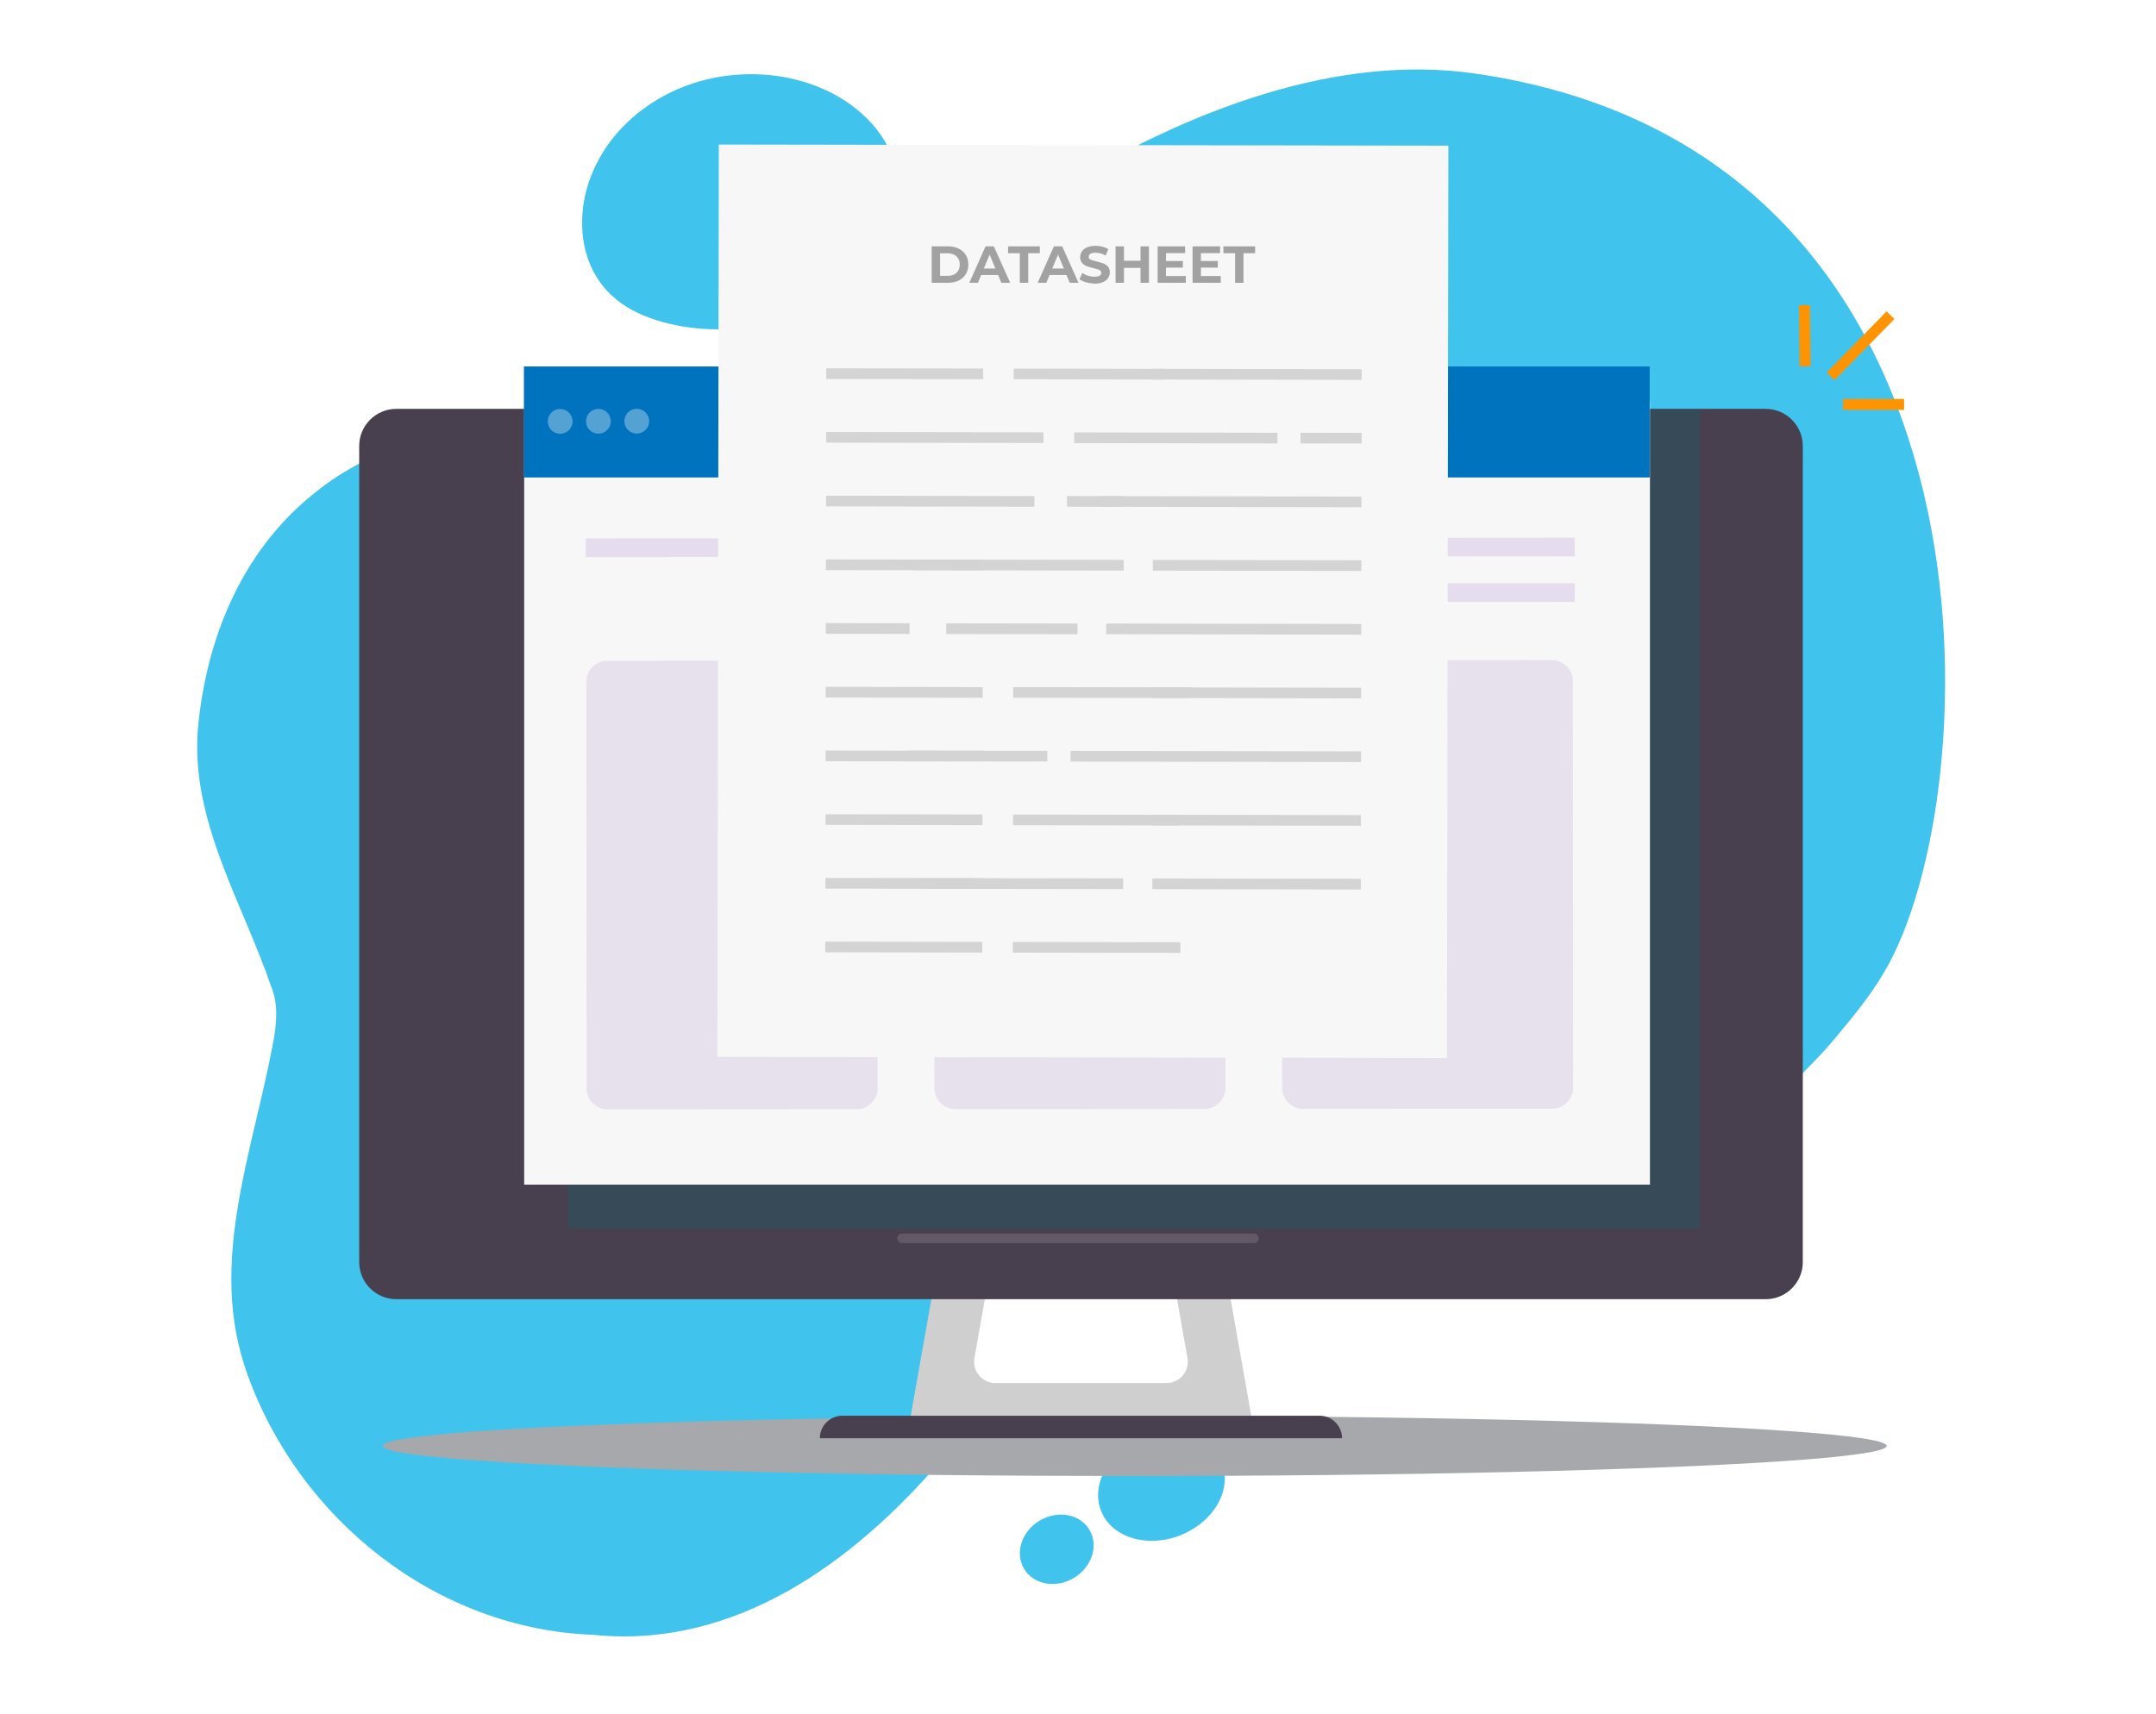 <?xml version="1.0" encoding="utf-8"?>
<!-- Generator: Adobe Illustrator 27.2.0, SVG Export Plug-In . SVG Version: 6.00 Build 0)  -->
<svg version="1.1" id="Слой_1" xmlns="http://www.w3.org/2000/svg" xmlns:xlink="http://www.w3.org/1999/xlink" x="0px" y="0px"
	 viewBox="0 0 2485.6 1976.2" style="enable-background:new 0 0 2485.6 1976.2;" xml:space="preserve">
<style type="text/css">
	.st0{fill:#FFFFFF;}
	.st1{opacity:0.75;}
	.st2{fill:#00B0E7;}
	.st3{fill:#A6A8AB;}
	.st4{fill:#4E91D2;}
	.st5{fill:#4777A7;}
	.st6{fill:#F0F0F0;}
	.st7{fill:#E1E1E1;}
	.st8{fill:#DDDAD0;}
	.st9{fill:#62B2E5;}
	.st10{fill:none;stroke:#374045;stroke-linecap:round;stroke-linejoin:round;}
	.st11{fill:#CFCFCF;}
	.st12{opacity:0.74;fill:#CFCFCF;enable-background:new    ;}
	.st13{fill:#48404E;}
	
		.st14{opacity:0.14;fill:none;stroke:#FFFFFF;stroke-width:11;stroke-linecap:round;stroke-miterlimit:10;enable-background:new    ;}
	.st15{fill:none;stroke:#FF9300;stroke-width:12.59;stroke-linecap:square;stroke-miterlimit:10;}
	.st16{opacity:0.29;fill:#0B6770;enable-background:new    ;}
	.st17{fill:#F7F7F7;}
	.st18{fill:#0073BF;}
	.st19{opacity:0.33;}
	
		.st20{opacity:0.33;fill:none;stroke:#FFFFFF;stroke-width:14.09;stroke-linecap:square;stroke-miterlimit:10;enable-background:new    ;}
	
		.st21{opacity:0.33;fill:none;stroke:#C1A8DB;stroke-width:21.55;stroke-linecap:square;stroke-miterlimit:10;enable-background:new    ;}
	.st22{fill:#E7E1ED;}
	.st23{fill:none;stroke:#D4D4D4;stroke-width:12.32;stroke-linecap:square;stroke-miterlimit:10;}
	.st24{display:none;}
	.st25{display:inline;fill:#BBBDBF;}
	.st26{fill:#A2A2A2;}
</style>
<g>
	<g id="Слой_2_00000165946413301331052740000006954445498301928127_">
		<g id="Layer_1">
			<rect class="st0" width="2485.6" height="1976.2"/>
		</g>
		<g id="Layer_3">
			<g class="st1">
				<path class="st2" d="M2178.7,1109.5c-17.5,33.1-39.5,59.4-62,86.5c-7.2,8.6-14.6,17-22.4,25.1c-3.5,3.6-6.9,7.2-10.4,10.8
					c-44.5,46-97.6,82-155.6,104.1c-1.8,0.7-3.7,1.4-5.6,2.1c-54.7,19.6-110,34.1-167.8,37.3c-58.8,5.7-118,5.5-179,4.3
					c-7.8-0.2-15.6-0.1-23.5,0.3c-25.1,1-48.6,2.2-72.1,6.5c-93.8,12.8-171.8,61.3-241.2,124.3c-34.7,31.5-67.3,66.6-98.7,102.4
					c-91.7,127.9-215.8,245-364.8,269.3c-30.5,5-61.6,5.9-92.3,2.7c-180.2-6.8-338.2-132.8-398.2-300.8c-46-127,6-254,30-383
					c4-22,6-44-2.9-65c-8.3-24.2-18.3-48.2-28.3-72.1c-30.1-71.8-61.8-143.4-55.8-222.9c9-102,49-203,131-270c130-108,298-75,451-89
					c85-8,152-58,212-111.8c20.9-16.9,41.7-33.8,62.4-50.7c21.6-19.1,44.1-37.4,67.2-54.6s46.9-33.5,71.3-48.4
					c147.3-89.9,318.1-155.2,477.5-132.1C2312.5,172.9,2294.7,889.8,2178.7,1109.5z"/>
				<path class="st2" d="M1036.8,213.8c3.5,39.8-13.7,77.7-44.2,106.7s-74.6,49.9-125,56.6c-50.4,6.9-97.7,0.2-133-16.6
					s-59.1-47.9-63-91.5c-1.8-22.1,1.4-44.3,9.4-65c8.1-21,20.3-40.2,35.8-56.5c31.2-32.8,75.5-55.4,125.8-60.7s97.1,6.7,132.2,29.8
					S1033.3,174,1036.8,213.8z"/>
				
					<ellipse transform="matrix(0.928 -0.373 0.373 0.928 -542.721 622.332)" class="st2" cx="1338.4" cy="1715" rx="74.9" ry="59.9"/>
				
					<ellipse transform="matrix(0.857 -0.515 0.515 0.857 -746.183 883.207)" class="st2" cx="1218.7" cy="1786.5" rx="43.9" ry="38.5"/>
			</g>
			<ellipse class="st3" cx="1308.1" cy="1667.4" rx="867" ry="34.7"/>
			<rect x="1497.2" y="1171.4" class="st4" width="10.1" height="10.1"/>
			<rect x="1503.7" y="1171.4" class="st5" width="3.7" height="10.4"/>
			<path class="st6" d="M1486.6,1265.7c0,5.4-4.3,9.7-9.7,9.7h-96.7c5.3,0,9.7-4.3,9.7-9.7c0,0,0,0,0,0v-116c0-5.4,4.3-9.7,9.7-9.7
				h87L1486.6,1265.7z"/>
			<path class="st7" d="M1486.6,1140v125.7c0,5.4-4.3,9.7-9.7,9.7h-26.3c14.5,0,26.3-11.8,26.3-26.3c0,0,0,0,0,0V1140H1486.6z"/>
			<path class="st6" d="M1505.9,1159.4h-96.7v-9.7c0-5.3-4.3-9.7-9.7-9.7l0,0h96.1c5.6,0,10.2,4.6,10.2,10.2c0,0,0,0,0,0
				L1505.9,1159.4z"/>
			<path class="st7" d="M1505.9,1150.2v9.1h-18.8c5,0,9.1-4.1,9.1-9.1c0,0,0,0,0,0V1140C1501.7,1140.3,1505.9,1144.8,1505.9,1150.2z
				"/>
			<path class="st8" d="M1496.2,1140L1496.2,1140z"/>
			<path class="st7" d="M1370.5,1256h19.3l0,0v9.7c0,5.3-4.3,9.7-9.7,9.7c0,0,0,0,0,0l0,0c-5.3,0-9.7-4.3-9.7-9.7c0,0,0,0,0,0
				L1370.5,1256L1370.5,1256z"/>
			<polygon class="st5" points="1502.3,1282.7 1497.2,1272.6 1507.3,1272.6 			"/>
			<rect x="1497.2" y="1181.5" class="st9" width="10.1" height="91.1"/>
			<path class="st4" d="M1507.3,1181.5v91.1h-9c2.9,0,5.2-2.3,5.2-5.2c0,0,0,0,0,0v-85.9L1507.3,1181.5z"/>
			<path class="st10" d="M1389.9,1149.7c0-5.3,4.3-9.7,9.7-9.7c5.3,0,9.6,4.3,9.7,9.7v9.7h96.7v-9.7c0-5.3-4.3-9.7-9.7-9.7
				c0,0,0,0,0,0h-96.7"/>
			<line class="st10" x1="1389.9" y1="1265.7" x2="1389.9" y2="1149.7"/>
			<path class="st10" d="M1486.6,1159.4v106.3c0,5.3-4.3,9.7-9.7,9.7c0,0,0,0,0,0h-96.7"/>
			<line class="st10" x1="1409.2" y1="1178.7" x2="1467.2" y2="1178.7"/>
			<line class="st10" x1="1409.2" y1="1188.4" x2="1467.2" y2="1188.4"/>
			<line class="st10" x1="1409.2" y1="1198" x2="1467.2" y2="1198"/>
			<line class="st10" x1="1409.2" y1="1236.7" x2="1418.9" y2="1236.7"/>
			<line class="st10" x1="1409.2" y1="1246.4" x2="1418.9" y2="1246.4"/>
			<line class="st10" x1="1409.2" y1="1256.1" x2="1418.9" y2="1256.1"/>
			<line class="st10" x1="1428.6" y1="1236.7" x2="1467.2" y2="1236.7"/>
			<line class="st10" x1="1428.6" y1="1246.4" x2="1467.2" y2="1246.4"/>
			<line class="st10" x1="1428.6" y1="1256.1" x2="1467.2" y2="1256.1"/>
			<line class="st10" x1="1409.2" y1="1207.7" x2="1467.2" y2="1207.7"/>
			<line class="st10" x1="1409.2" y1="1217.4" x2="1467.2" y2="1217.4"/>
			<path class="st10" d="M1389.9,1265.7c0,5.3-4.3,9.7-9.7,9.7c-5.3,0-9.6-4.3-9.7-9.7v-9.7h19.3"/>
			<polygon class="st10" points="1497.2,1181.5 1497.2,1272.6 1502.3,1282.7 1507.3,1272.6 1507.3,1181.5 			"/>
			<rect x="1497.2" y="1171.4" class="st10" width="10.1" height="10.1"/>
			<polyline class="st10" points="1507.3,1176.4 1514.6,1176.4 1514.6,1206.8 			"/>
			<line class="st10" x1="1497.2" y1="1272.6" x2="1507.3" y2="1272.6"/>
			<rect x="1497.2" y="1171.4" class="st4" width="10.1" height="10.1"/>
			<rect x="1503.7" y="1171.4" class="st5" width="3.7" height="10.4"/>
			<path class="st6" d="M1486.6,1265.7c0,5.4-4.3,9.7-9.7,9.7h-96.7c5.3,0,9.7-4.3,9.7-9.7c0,0,0,0,0,0v-116c0-5.4,4.3-9.7,9.7-9.7
				h87L1486.6,1265.7z"/>
			<path class="st7" d="M1486.6,1140v125.7c0,5.4-4.3,9.7-9.7,9.7h-26.3c14.5,0,26.3-11.8,26.3-26.3c0,0,0,0,0,0V1140H1486.6z"/>
			<path class="st6" d="M1505.9,1159.4h-96.7v-9.7c0-5.3-4.3-9.7-9.7-9.7l0,0h96.1c5.6,0,10.2,4.6,10.2,10.2c0,0,0,0,0,0
				L1505.9,1159.4z"/>
			<path class="st7" d="M1505.9,1150.2v9.1h-18.8c5,0,9.1-4.1,9.1-9.1c0,0,0,0,0,0V1140C1501.7,1140.3,1505.9,1144.8,1505.9,1150.2z
				"/>
			<path class="st8" d="M1496.2,1140L1496.2,1140z"/>
			<path class="st7" d="M1370.5,1256h19.3l0,0v9.7c0,5.3-4.3,9.7-9.7,9.7c0,0,0,0,0,0l0,0c-5.3,0-9.7-4.3-9.7-9.7c0,0,0,0,0,0
				L1370.5,1256L1370.5,1256z"/>
			<polygon class="st5" points="1502.3,1282.7 1497.2,1272.6 1507.3,1272.6 			"/>
			<rect x="1497.2" y="1181.5" class="st9" width="10.1" height="91.1"/>
			<path class="st4" d="M1507.3,1181.5v91.1h-9c2.9,0,5.2-2.3,5.2-5.2c0,0,0,0,0,0v-85.9L1507.3,1181.5z"/>
			<path class="st10" d="M1389.9,1149.7c0-5.3,4.3-9.7,9.7-9.7c5.3,0,9.6,4.3,9.7,9.7v9.7h96.7v-9.7c0-5.3-4.3-9.7-9.7-9.7
				c0,0,0,0,0,0h-96.7"/>
			<line class="st10" x1="1389.9" y1="1265.7" x2="1389.9" y2="1149.7"/>
			<path class="st10" d="M1486.6,1159.4v106.3c0,5.3-4.3,9.7-9.7,9.7c0,0,0,0,0,0h-96.7"/>
			<line class="st10" x1="1409.2" y1="1178.7" x2="1467.2" y2="1178.7"/>
			<line class="st10" x1="1409.2" y1="1188.4" x2="1467.2" y2="1188.4"/>
			<line class="st10" x1="1409.2" y1="1198" x2="1467.2" y2="1198"/>
			<line class="st10" x1="1409.2" y1="1236.7" x2="1418.9" y2="1236.7"/>
			<line class="st10" x1="1409.2" y1="1246.4" x2="1418.9" y2="1246.4"/>
			<line class="st10" x1="1409.2" y1="1256.1" x2="1418.9" y2="1256.1"/>
			<line class="st10" x1="1428.6" y1="1236.7" x2="1467.2" y2="1236.7"/>
			<line class="st10" x1="1428.6" y1="1246.4" x2="1467.2" y2="1246.4"/>
			<line class="st10" x1="1428.6" y1="1256.1" x2="1467.2" y2="1256.1"/>
			<line class="st10" x1="1409.2" y1="1207.7" x2="1467.2" y2="1207.7"/>
			<line class="st10" x1="1409.2" y1="1217.4" x2="1467.2" y2="1217.4"/>
			<path class="st10" d="M1389.9,1265.7c0,5.3-4.3,9.7-9.7,9.7c-5.3,0-9.6-4.3-9.7-9.7v-9.7h19.3"/>
			<polygon class="st10" points="1497.2,1181.5 1497.2,1272.6 1502.3,1282.7 1507.3,1272.6 1507.3,1181.5 			"/>
			<rect x="1497.2" y="1171.4" class="st10" width="10.1" height="10.1"/>
			<polyline class="st10" points="1507.3,1176.4 1514.6,1176.4 1514.6,1206.8 			"/>
			<line class="st10" x1="1497.2" y1="1272.6" x2="1507.3" y2="1272.6"/>
		</g>
		<g id="Layer_2">
			<polygon class="st11" points="1445.8,1651 1046.7,1651 1102,1338.4 1390.5,1338.4 			"/>
			<polygon class="st12" points="1432.5,1581.7 1060,1581.7 1106.6,1342.4 1385.9,1342.4 			"/>
			<path class="st0" d="M1345,1594.9h-197.5c-13.5,0-24.5-11-24.5-24.5c0-1.4,0.1-2.9,0.4-4.3l30.3-171.6h185l30.3,171.6
				c2.4,13.3-6.5,26-19.8,28.4C1347.8,1594.8,1346.4,1594.9,1345,1594.9z"/>
			<path class="st13" d="M971.1,1632.6h550.2c14.3,0,25.9,11.6,25.9,25.9l0,0l0,0H945.2l0,0l0,0
				C945.2,1644.2,956.8,1632.6,971.1,1632.6z"/>
			<path class="st13" d="M456.9,471.5h1578.7c23.6,0,42.8,19.2,42.8,42.8v941.1c0,23.6-19.2,42.8-42.8,42.8H456.9
				c-23.6,0-42.8-19.2-42.8-42.8V514.3C414.1,490.7,433.3,471.5,456.9,471.5z"/>
			<line class="st14" x1="1039.9" y1="1428" x2="1445.7" y2="1428"/>
			<line class="st15" x1="2081" y1="416.1" x2="2080.4" y2="358.2"/>
			<line class="st15" x1="2114.9" y1="429.5" x2="2175.1" y2="368"/>
			<line class="st15" x1="2131.1" y1="466.4" x2="2188.9" y2="466.4"/>
			<rect x="654.8" y="471.5" class="st16" width="1304.9" height="945"/>
			<rect x="604.3" y="462.5" class="st17" width="1297.9" height="903.6"/>
			<rect x="604" y="422.6" class="st18" width="1297.9" height="128"/>
			<g class="st19">
				<path class="st0" d="M660.1,485.9c0,7.9-6.4,14.3-14.3,14.3s-14.3-6.4-14.3-14.3s6.4-14.3,14.3-14.3S660.1,478,660.1,485.9
					L660.1,485.9z"/>
				<circle class="st0" cx="689.9" cy="485.8" r="14.3"/>
				<circle class="st0" cx="734.1" cy="485.7" r="14.3"/>
			</g>
			<line class="st20" x1="1035.2" y1="484.1" x2="1494.8" y2="483.8"/>
			<line class="st21" x1="1385.6" y1="631.1" x2="1804.8" y2="630.8"/>
			<line class="st21" x1="1606.4" y1="683.4" x2="1804.8" y2="683.3"/>
			<line class="st21" x1="686" y1="631.7" x2="864" y2="631.5"/>
			<path class="st22" d="M987.6,1279.1l-287.1,0.2c-13.4,0-24.2-10.8-24.2-24.2l-0.4-468.9c0-13.4,10.8-24.2,24.2-24.2c0,0,0,0,0,0
				l287.1-0.2c13.4,0,24.2,10.8,24.2,24.2c0,0,0,0,0,0l0.4,468.9C1011.8,1268.2,1001,1279.1,987.6,1279.1z"/>
			<path class="st22" d="M1388.6,1278.8l-287.1,0.2c-13.4,0-24.2-10.8-24.2-24.2l-0.4-468.9c0-13.4,10.8-24.2,24.2-24.2l287.1-0.2
				c13.4,0,24.2,10.8,24.2,24.2c0,0,0,0,0,0l0.4,468.9C1412.7,1267.9,1401.9,1278.7,1388.6,1278.8z"/>
			<path class="st22" d="M1789.5,1278.5l-287.1,0.2c-13.4,0-24.2-10.8-24.2-24.2l-0.4-468.9c0-13.4,10.8-24.2,24.2-24.2l287.1-0.2
				c13.4,0,24.2,10.8,24.2,24.2l0,0l0.4,468.9C1813.7,1267.6,1802.9,1278.4,1789.5,1278.5z"/>
			
				<rect x="722.4" y="272.7" transform="matrix(1.570794e-03 -1 1 1.570794e-03 553.215 1940.646)" class="st17" width="1052" height="841.1"/>
			<line class="st23" x1="958.7" y1="430.9" x2="1127.3" y2="431.1"/>
			<line class="st23" x1="1174.8" y1="431.2" x2="1335.6" y2="431.5"/>
			<line class="st23" x1="1335.6" y1="431.5" x2="1563.7" y2="431.9"/>
			<line class="st23" x1="958.6" y1="504.3" x2="1196.8" y2="504.7"/>
			<line class="st23" x1="1244.6" y1="504.8" x2="1466.6" y2="505.2"/>
			<line class="st23" x1="1505.5" y1="505.2" x2="1563.6" y2="505.3"/>
			<line class="st23" x1="958.5" y1="577.8" x2="1186.4" y2="578.2"/>
			<line class="st23" x1="1236.3" y1="578.2" x2="1289.4" y2="578.3"/>
			<line class="st23" x1="1272.9" y1="578.3" x2="1563.4" y2="578.8"/>
			<line class="st23" x1="958.3" y1="651.3" x2="1127" y2="651.5"/>
			<line class="st23" x1="1058.8" y1="651.4" x2="1289.3" y2="651.8"/>
			<line class="st23" x1="1335.2" y1="651.9" x2="1563.3" y2="652.2"/>
			<line class="st23" x1="958.2" y1="724.7" x2="1042.5" y2="724.9"/>
			<line class="st23" x1="1097" y1="725" x2="1236.1" y2="725.2"/>
			<line class="st23" x1="1281.4" y1="725.2" x2="1563.2" y2="725.7"/>
			<line class="st23" x1="958.1" y1="798.2" x2="1126.7" y2="798.5"/>
			<line class="st23" x1="1174.2" y1="798.5" x2="1364.7" y2="798.8"/>
			<line class="st23" x1="1335" y1="798.8" x2="1563.1" y2="799.2"/>
			<line class="st23" x1="958" y1="871.7" x2="1126.6" y2="871.9"/>
			<line class="st23" x1="1052.6" y1="871.8" x2="1201.2" y2="872"/>
			<line class="st23" x1="1240.4" y1="872.1" x2="1563" y2="872.6"/>
			<line class="st23" x1="957.9" y1="945.1" x2="1126.5" y2="945.4"/>
			<line class="st23" x1="1174" y1="945.5" x2="1354.9" y2="945.8"/>
			<line class="st23" x1="1334.8" y1="945.7" x2="1562.8" y2="946.1"/>
			<line class="st23" x1="957.8" y1="1018.6" x2="1126.4" y2="1018.8"/>
			<line class="st23" x1="1067.3" y1="1018.8" x2="1288.7" y2="1019.1"/>
			<line class="st23" x1="1334.7" y1="1019.2" x2="1562.7" y2="1019.6"/>
			<line class="st23" x1="957.6" y1="1092" x2="1126.3" y2="1092.3"/>
			<line class="st23" x1="1173.8" y1="1092.4" x2="1354.7" y2="1092.7"/>
		</g>
		<g id="Слой_5_копия_" class="st24">
			<path class="st25" d="M1176.9,278.8h17.2c2.5-0.1,5.1,0.1,7.6,0.4c3.3,0.5,6.1,2.5,7.8,5.4c0.9,1.5,1.3,3.2,1.3,5
				c0,2-0.6,3.9-1.6,5.5c-1.1,1.7-2.6,3-4.4,3.8c2.4,0.6,4.5,2,6,3.9c1.4,1.9,2.2,4.1,2.1,6.5c0,2-0.5,3.9-1.4,5.7
				c-0.8,1.8-2.1,3.3-3.7,4.4c-1.7,1.2-3.7,1.8-5.8,2c-1.4,0.2-4.9,0.2-10.5,0.3h-14.6L1176.9,278.8z M1185.6,285.9v9.9h5.7
				c3.4,0,5.5,0,6.3-0.1c1.3-0.1,2.5-0.6,3.5-1.5c0.9-0.9,1.3-2.1,1.3-3.4c0.1-1.2-0.3-2.3-1.1-3.2c-0.9-0.9-2-1.4-3.3-1.5
				c-0.9-0.1-3.3-0.1-7.4-0.1L1185.6,285.9z M1185.6,303v11.5h8c2,0.1,4,0,6-0.3c1.2-0.2,2.3-0.8,3.2-1.7c0.9-1,1.3-2.3,1.2-3.6
				c0-1.2-0.3-2.3-0.9-3.3c-0.7-0.9-1.6-1.6-2.7-2c-1.2-0.4-3.8-0.6-7.7-0.6L1185.6,303z"/>
			<path class="st25" d="M1220.4,321.7v-42.6h8.7v35.4h21.6v7.2H1220.4z"/>
			<path class="st25" d="M1255.1,300.5c-0.1-3.8,0.6-7.5,2-11c1-2.2,2.3-4.2,4-5.9c1.6-1.7,3.5-3,5.6-3.9c2.9-1.2,6.1-1.8,9.3-1.7
				c6.3,0,11.4,2,15.2,5.9c3.8,3.9,5.7,9.4,5.7,16.4c0,6.9-1.9,12.4-5.7,16.3s-8.8,5.9-15.1,5.9c-6.4,0-11.5-2-15.2-5.9
				S1255.1,307.3,1255.1,300.5z M1264,300.2c0,4.9,1.1,8.5,3.4,11.1c4.3,4.7,11.7,5,16.4,0.7c0.2-0.2,0.5-0.4,0.7-0.7
				c2.2-2.5,3.3-6.2,3.3-11.2s-1.1-8.6-3.2-11c-4.6-4.8-12.2-4.9-17-0.3c-0.1,0.1-0.2,0.2-0.3,0.3
				C1265.1,291.6,1264,295.3,1264,300.2L1264,300.2z"/>
			<path class="st25" d="M1323.5,305.9v-7.2h18.7v17.1c-2.3,2-5,3.6-7.9,4.6c-3.3,1.3-6.9,2-10.5,2c-4.1,0.1-8.1-0.9-11.8-2.8
				c-3.3-1.8-5.9-4.7-7.5-8.1c-1.7-3.6-2.6-7.5-2.5-11.4c-0.1-4.1,0.9-8.2,2.8-11.9c1.9-3.5,4.7-6.2,8.2-8c3.2-1.5,6.7-2.3,10.3-2.1
				c5.3,0,9.5,1.1,12.5,3.4c3,2.3,5.1,5.6,5.8,9.3l-8.6,1.6c-0.5-2-1.7-3.8-3.4-5c-1.8-1.3-4-1.9-6.2-1.8c-3.4-0.1-6.7,1.2-9,3.6
				c-2.2,2.4-3.4,6-3.3,10.7c0,5.1,1.1,8.9,3.4,11.5c2.3,2.5,5.5,3.9,8.9,3.8c1.9,0,3.7-0.4,5.5-1.1c1.7-0.6,3.3-1.5,4.7-2.6v-5.5
				L1323.5,305.9z"/>
		</g>
		<g>
			<path class="st26" d="M1074.1,284.1h19.1c4.6,0,8.6,0.9,12.1,2.6c3.5,1.7,6.2,4.2,8.2,7.4c1.9,3.2,2.9,6.8,2.9,11s-1,7.9-2.9,11
				c-1.9,3.2-4.7,5.6-8.2,7.4c-3.5,1.7-7.5,2.6-12.1,2.6h-19.1V284.1z M1092.7,318.1c4.2,0,7.5-1.2,10-3.5c2.5-2.3,3.8-5.5,3.8-9.5
				c0-4-1.3-7.2-3.8-9.5c-2.5-2.3-5.9-3.5-10-3.5h-8.9v26H1092.7z"/>
			<path class="st26" d="M1150.7,317.1h-19.5l-3.7,9h-10l18.7-42h9.6l18.8,42h-10.2L1150.7,317.1z M1147.6,309.7l-6.7-16.1
				l-6.7,16.1H1147.6z"/>
			<path class="st26" d="M1175.6,292h-13.4v-7.9h36.6v7.9h-13.4v34.1h-9.7V292z"/>
			<path class="st26" d="M1229.5,317.1H1210l-3.7,9h-10l18.7-42h9.6l18.8,42h-10.2L1229.5,317.1z M1226.5,309.7l-6.7-16.1l-6.7,16.1
				H1226.5z"/>
			<path class="st26" d="M1252,325.5c-3.1-0.9-5.6-2.1-7.5-3.5l3.3-7.3c1.8,1.3,3.9,2.4,6.4,3.2c2.5,0.8,5,1.2,7.4,1.2
				c2.8,0,4.8-0.4,6.1-1.2c1.3-0.8,2-1.9,2-3.3c0-1-0.4-1.8-1.2-2.5c-0.8-0.7-1.8-1.2-3-1.6c-1.2-0.4-2.9-0.8-4.9-1.3
				c-3.2-0.8-5.8-1.5-7.9-2.3c-2-0.8-3.8-2-5.2-3.7c-1.5-1.7-2.2-3.9-2.2-6.7c0-2.4,0.7-4.6,2-6.6s3.3-3.5,6-4.7
				c2.7-1.2,5.9-1.7,9.8-1.7c2.7,0,5.3,0.3,7.9,1c2.6,0.6,4.8,1.6,6.7,2.8l-3,7.4c-3.9-2.2-7.8-3.3-11.6-3.3c-2.7,0-4.7,0.4-6,1.3
				c-1.3,0.9-2,2-2,3.5s0.8,2.5,2.2,3.2c1.5,0.7,3.8,1.4,6.9,2.1c3.2,0.8,5.8,1.5,7.9,2.3c2,0.8,3.8,2,5.2,3.6
				c1.5,1.6,2.2,3.9,2.2,6.7c0,2.4-0.7,4.6-2,6.6s-3.3,3.6-6,4.7s-5.9,1.7-9.8,1.7C1258.3,326.8,1255.1,326.4,1252,325.5z"/>
			<path class="st26" d="M1324.6,284.1v42h-9.7v-17.2h-19.1v17.2h-9.7v-42h9.7v16.6h19.1v-16.6H1324.6z"/>
			<path class="st26" d="M1367.1,318.3v7.8h-32.5v-42h31.7v7.8h-22.1v9.1h19.5v7.6h-19.5v9.7H1367.1z"/>
			<path class="st26" d="M1407.4,318.3v7.8h-32.5v-42h31.7v7.8h-22.1v9.1h19.5v7.6h-19.5v9.7H1407.4z"/>
			<path class="st26" d="M1423.8,292h-13.4v-7.9h36.6v7.9h-13.4v34.1h-9.7V292z"/>
		</g>
	</g>
</g>
</svg>
